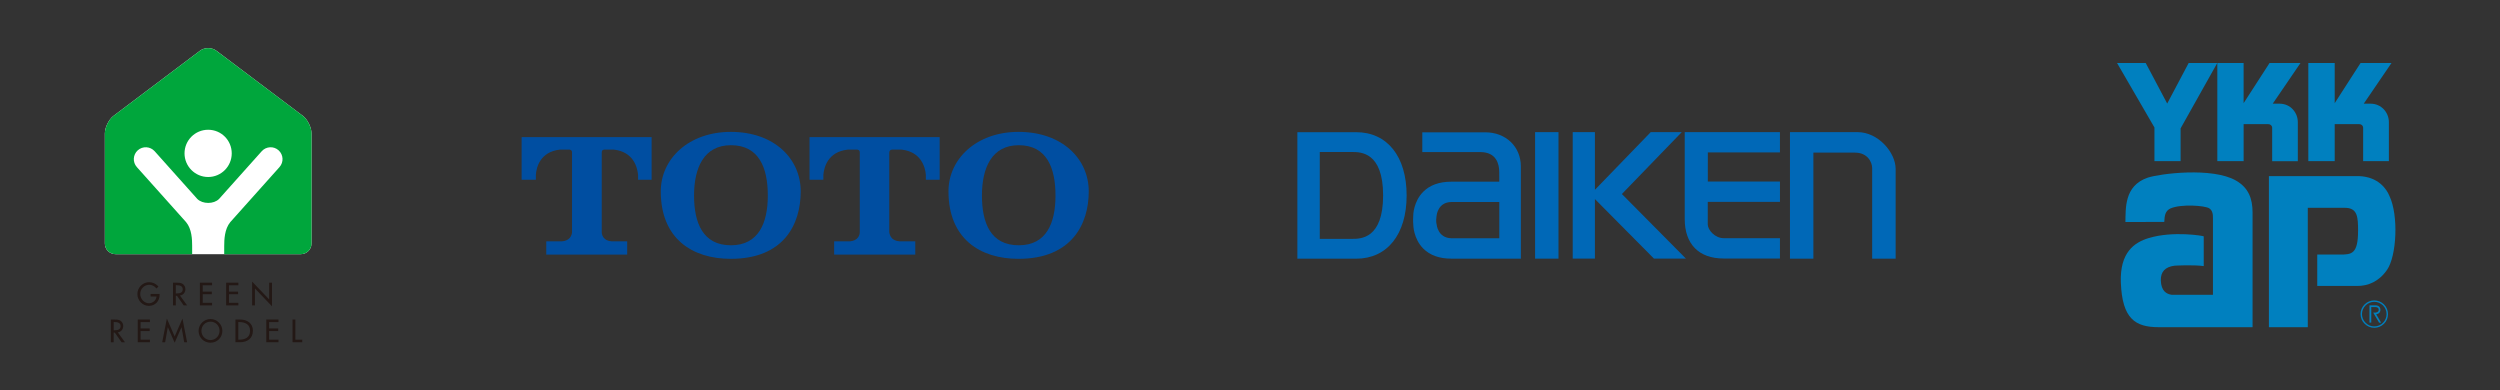 <?xml version="1.0" encoding="UTF-8"?>
<svg id="_レイヤー_2" data-name="レイヤー_2" xmlns="http://www.w3.org/2000/svg" width="346" height="54" viewBox="0 0 346 54">
  <rect x="0" y="0" width="346" height="54" fill="#333333" stroke="none"/>
  <defs>
    <style>
      .cls-1 {
        fill: none;
      }

      .cls-2 {
        fill: #004ea1;
      }

      .cls-3 {
        fill: #00a63c;
      }

      .cls-4 {
        fill: #231815;
      }

      .cls-5 {
        fill: #fff;
      }

      .cls-6 {
        fill: #0080bf;
      }

      .cls-7 {
        fill: #0068b7;
      }
    </style>
  </defs>
  <g>
    <path class="cls-5" d="M41.634,35.178c.808,0,1.48-.658,1.48-1.475v-15.229c0-.812-.52-1.896-1.159-2.407l-11.984-9.024c-.637-.511-1.683-.511-2.322,0l-11.982,9.024c-.635.511-1.157,1.595-1.157,2.407v15.229c0,.817.667,1.475,1.48,1.475h25.645Z"/>
    <path class="cls-3" d="M41.956,16.066l-11.986-9.023c-.637-.512-1.682-.512-2.321,0l-11.983,9.023c-.633.512-1.157,1.596-1.157,2.408v15.229c0,.817.668,1.475,1.48,1.475h10.606c0-.449-.001-.862-.001-1.128,0-.881-.038-2.349-.843-3.311l-6.809-7.612c-.61-.68-.55-1.717.127-2.326.68-.609,1.721-.548,2.333.126,0,0,3.546,3.963,5.901,6.603.738.74,2.288.74,3.019,0,2.36-2.64,5.904-6.603,5.904-6.603.606-.674,1.653-.735,2.329-.126.677.609.735,1.646.126,2.326l-6.815,7.622c-.789.957-.834,2.42-.834,3.301,0,.267,0,.68-.002,1.128h10.604c.81,0,1.483-.659,1.483-1.475v-15.229c0-.812-.523-1.896-1.16-2.408M28.809,24.497c-1.804,0-3.271-1.469-3.271-3.271,0-1.812,1.466-3.268,3.271-3.268,1.808,0,3.264,1.456,3.264,3.268,0,1.803-1.457,3.271-3.264,3.271M26.595,35.178v.004M31.029,35.182v-.004"/>
    <path class="cls-4" d="M22.091,40.681v.125c0,.864-.609,1.528-1.487,1.528-.881,0-1.59-.76-1.59-1.631,0-.904.726-1.648,1.631-1.648.488,0,.971.221,1.281.609l-.275.262c-.226-.307-.605-.513-.989-.513-.705,0-1.255.573-1.255,1.277,0,.659.542,1.284,1.221,1.284.489,0,1.014-.422,1.031-.936h-.813v-.358h1.246Z"/>
    <path class="cls-4" d="M25.897,42.266h-.476l-.926-1.33h-.162v1.33h-.391v-3.144h.474c.28,0,.58.004.831.146.262.154.413.45.413.752,0,.45-.301.825-.756.879l.994,1.368ZM24.332,40.611h.125c.401,0,.834-.075.834-.575,0-.493-.468-.563-.855-.563h-.105v1.138Z"/>
    <polygon class="cls-4" points="27.665 39.122 29.352 39.122 29.352 39.481 28.056 39.481 28.056 40.361 29.316 40.361 29.316 40.72 28.056 40.72 28.056 41.909 29.352 41.909 29.352 42.266 27.665 42.266 27.665 39.122"/>
    <polygon class="cls-4" points="31.298 39.122 32.987 39.122 32.987 39.481 31.688 39.481 31.688 40.361 32.949 40.361 32.949 40.72 31.688 40.72 31.688 41.909 32.987 41.909 32.987 42.266 31.298 42.266 31.298 39.122"/>
    <polygon class="cls-4" points="34.892 38.972 37.254 41.445 37.254 39.122 37.645 39.122 37.645 42.396 35.285 39.923 35.285 42.266 34.892 42.266 34.892 38.972"/>
    <path class="cls-4" d="M17.295,47.365h-.474l-.928-1.329h-.161v1.329h-.392v-3.143h.475c.28,0,.579.003.83.144.262.155.412.452.412.752,0,.45-.3.826-.754.88l.992,1.367ZM15.732,45.709h.125c.401,0,.835-.075.835-.576,0-.493-.468-.562-.855-.562h-.104v1.139Z"/>
    <polygon class="cls-4" points="19.064 44.221 20.752 44.221 20.752 44.579 19.457 44.579 19.457 45.459 20.716 45.459 20.716 45.818 19.457 45.818 19.457 47.006 20.752 47.006 20.752 47.365 19.064 47.365 19.064 44.221"/>
    <polygon class="cls-4" points="23.23 45.288 23.223 45.288 22.856 47.365 22.451 47.365 23.093 44.087 24.174 46.565 25.253 44.087 25.895 47.365 25.492 47.365 25.123 45.288 25.116 45.288 24.174 47.431 23.23 45.288"/>
    <path class="cls-4" d="M30.777,45.792c0,.934-.736,1.639-1.645,1.639s-1.647-.705-1.647-1.639c0-.9.745-1.64,1.647-1.64.898,0,1.645.74,1.645,1.64M30.386,45.792c0-.693-.516-1.272-1.254-1.272-.738,0-1.255.579-1.255,1.272,0,.719.575,1.272,1.255,1.272s1.254-.554,1.254-1.272"/>
    <path class="cls-4" d="M32.587,44.222h.65c.963,0,1.765.508,1.765,1.554,0,1.072-.785,1.589-1.779,1.589h-.636v-3.143ZM32.979,47.006h.138c.801,0,1.491-.299,1.491-1.214,0-.918-.69-1.214-1.491-1.214h-.138v2.427Z"/>
    <polygon class="cls-4" points="36.852 44.221 38.543 44.221 38.543 44.579 37.245 44.579 37.245 45.459 38.506 45.459 38.506 45.818 37.245 45.818 37.245 47.006 38.543 47.006 38.543 47.365 36.852 47.365 36.852 44.221"/>
    <polygon class="cls-4" points="40.879 47.006 41.833 47.006 41.833 47.364 40.485 47.364 40.485 44.222 40.879 44.222 40.879 47.006"/>
  </g>
  <g>
    <g>
      <path class="cls-2" d="M72.193,18.976v5.896h1.972v-.676c.063-1.029.584-3.177,3.309-3.488h1.375c.116.031.317.063.317.393v11.085c-.04.398-.307,1.138-1.392,1.215h-2.17v1.832h11.198v-1.832h-2.167c-1.074-.077-1.329-.818-1.354-1.215v-11.085c0-.33.185-.362.317-.393h1.373c2.711.311,3.239,2.459,3.34,3.488v.676h1.874v-5.896h-17.992Z"/>
      <path class="cls-2" d="M101.139,18.252c-5.803,0-9.688,3.709-9.688,8.233,0,6.535,4.338,9.336,9.688,9.336,7.372,0,9.68-4.811,9.68-9.336,0-4.457-3.599-8.233-9.68-8.233M101.159,33.947c-3.873,0-5.103-3.086-5.103-6.88,0-3.858,1.375-6.97,5.103-6.97,3.886,0,5.106,3.111,5.106,6.97,0,3.794-1.276,6.88-5.106,6.88"/>
      <path class="cls-2" d="M112.039,18.976v5.896h1.914v-.676c.095-1.029.604-3.177,3.361-3.488h1.349c.122.031.33.063.33.393v11.085c-.011.398-.301,1.138-1.367,1.215h-2.179v1.832h11.227v-1.832h-2.173c-1.128-.077-1.342-.818-1.425-1.215v-11.085c.026-.33.221-.362.352-.393h1.381c2.688.311,3.253,2.459,3.329,3.488v.676h1.911v-5.896h-18.01Z"/>
      <path class="cls-2" d="M140.956,18.252c-5.772,0-9.687,3.709-9.687,8.233,0,6.535,4.351,9.336,9.687,9.336,7.372,0,9.727-4.811,9.727-9.336,0-4.457-3.635-8.233-9.727-8.233M141,33.947c-3.898,0-5.099-3.086-5.099-6.88,0-3.858,1.371-6.97,5.099-6.97,3.855,0,5.08,3.111,5.08,6.97,0,3.794-1.244,6.88-5.08,6.88"/>
    </g>
    <rect class="cls-1" x="72.193" y="18.252" width="78.49" height="17.569"/>
  </g>
  <g>
    <path class="cls-7" d="M257.101,18.287h-9.369v17.508h3.239v-14.672h5.766c1.728,0,2.37,1.316,2.37,2.146v12.534h3.25v-12.415c0-2.297-2.425-5.1-5.256-5.1"/>
    <rect class="cls-7" x="212.456" y="18.288" width="3.239" height="17.508"/>
    <path class="cls-7" d="M205.564,18.312h-8.718v2.735h8.028c2.279,0,2.621,1.733,2.621,2.768l.006,1.331h-6.655c-1.651.003-2.956.473-3.874,1.398-1.369,1.379-1.379,3.253-1.379,3.317-.05.729.006,1.192.006,1.192,0,.079.006,1.964,1.382,3.348.918.924,2.22,1.393,3.865,1.395l9.642.008v-12.764c0-2.74-2.072-4.728-4.924-4.728M200.865,32.973c-1.862-.034-2.032-1.857-2.038-1.935l-.008-.043c-.003-.003-.111-.372,0-1.104.006-.077.169-1.899,2.033-1.932h6.652v5.019l-6.639-.003Z"/>
    <path class="cls-7" d="M246.344,21.097v-2.81h-13.178v12.03c0,3.47,1.958,5.46,5.372,5.46h7.806v-2.81h-7.752c-1.279,0-2.24-1.162-2.24-1.918l.002-3.11h9.99v-2.81h-9.984l.003-4.032h9.981Z"/>
    <polygon class="cls-7" points="224.468 26.852 232.755 18.287 228.461 18.287 220.735 26.271 220.735 18.287 217.663 18.287 217.663 35.795 220.735 35.795 220.735 27.55 228.913 35.795 233.333 35.795 224.468 26.852"/>
    <path class="cls-7" d="M187.678,18.294h-8.122v17.509h8.122c4.319,0,6.999-3.356,6.999-8.755s-2.68-8.755-6.999-8.755M191.423,27.048c0,6.01-3.115,6.01-4.288,6.01h-4.479v-12.021h4.479c1.173,0,4.288,0,4.288,6.01"/>
  </g>
  <g>
    <g>
      <path class="cls-6" d="M329.947,42.131c-.365-.355-.845-.555-1.347-.555-1.047,0-1.901.85-1.901,1.896,0,.51.2.986.56,1.335.365.365.832.563,1.341.563.502,0,.983-.199,1.347-.563.355-.349.552-.824.552-1.335,0-.507-.197-.984-.552-1.341M328.599,45.178c-.453,0-.879-.182-1.2-.506-.322-.32-.501-.744-.501-1.2,0-.453.179-.88.501-1.2.322-.32.747-.496,1.2-.496.456,0,.878.176,1.207.496.312.317.496.747.496,1.2,0,.939-.763,1.706-1.703,1.706"/>
      <path class="cls-6" d="M329.55,44.661l-.683-1.167c.176-.024.323-.088.424-.192.102-.109.158-.262.158-.429,0-.174-.056-.323-.158-.426-.123-.13-.312-.192-.538-.192h-.821v2.396h.251v-2.152h.57c.16,0,.28.042.36.115.066.066.101.15.101.259,0,.341-.347.392-.541.392h-.221l.107.187.712,1.208h.279Z"/>
      <path class="cls-6" d="M311.753,45.283h-12.992c-3.26,0-5.044-1.178-5.236-6.167-.16-4.201,1.879-5.572,3.869-6.171,3.389-1.021,7.601-.298,7.601-.234v4.117c-1.475-.206-4.007-.059-4.007-.059-1.328.158-1.968.831-1.931,2.075.062,1.408.747,1.847,1.493,1.954h5.721v-10.578c.016-.563-.062-1.107-.525-1.394-.579-.373-3.869-.623-5.342.019-.744.331-.834,1.018-.869,1.869l-5.382.014c.062-1.81-.21-5.017,3.092-6.14,1.624-.544,8.939-1.499,12.237.416,1.709.995,2.271,2.472,2.271,4.41v15.866Z"/>
      <path class="cls-6" d="M314.018,24.377h12.504c2.632.104,3.783,1.778,4.173,2.738,1.29,2.7,1,8.318-.328,10.233-1.141,1.642-2.634,2.229-4.129,2.229h-5.532v-4.345h3.119c1.623,0,2.532-.037,2.532-3.298,0-1.914-.078-3.173-1.824-3.173h-5.137v16.521h-5.378v-20.906Z"/>
      <path class="cls-6" d="M306.877,8.72h3.64v5.558l3.589-5.558h4.282l-3.841,5.628h.927c1.541,0,2.544,1.242,2.544,2.56v5.402h-3.551v-4.61c0-.299-.227-.517-.525-.517h-3.426v5.116h-3.64v-13.58Z"/>
      <polygon class="cls-6" points="293 8.72 296.967 8.72 299.941 14.332 302.911 8.72 306.871 8.72 301.795 17.766 301.795 22.301 298.174 22.301 298.174 17.643 293 8.72"/>
      <path class="cls-6" d="M319.472,8.72h3.65v5.558l3.58-5.558h4.281l-3.839,5.628h.925c1.539,0,2.552,1.242,2.552,2.56v5.393h-3.562v-4.601c0-.299-.219-.517-.52-.517h-3.417v5.118h-3.65v-13.581Z"/>
    </g>
    <rect class="cls-1" x="293" y="8.737" width="38.523" height="36.563"/>
  </g>
</svg>